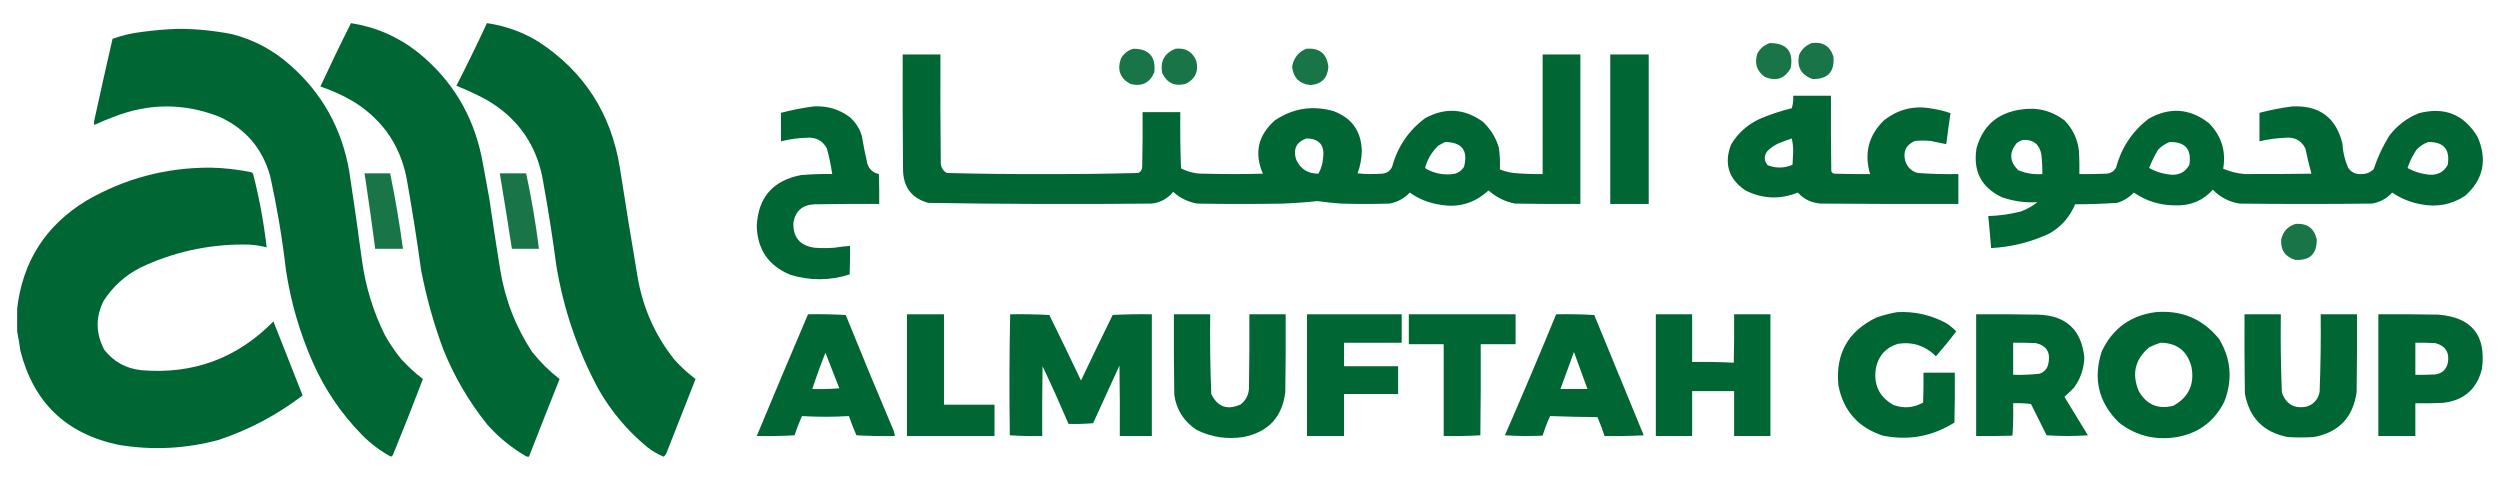 <?xml version="1.0" encoding="UTF-8"?>
<svg xmlns="http://www.w3.org/2000/svg" id="Layer_1" version="1.1" viewBox="0 0 3512 675">
  <defs>
    <style>
      .st0 {
        opacity: 1;
      }

      .st0, .st1, .st2, .st3, .st4, .st5, .st6, .st7, .st8, .st9, .st10, .st11, .st12, .st13, .st14, .st15, .st16, .st17, .st18, .st19 {
        fill: #063;
        fill-rule: evenodd;
        isolation: isolate;
      }

      .st1 {
        opacity: 1;
      }

      .st2 {
        opacity: 1;
      }

      .st3 {
        opacity: 1;
      }

      .st4 {
        opacity: 1;
      }

      .st5 {
        opacity: 1;
      }

      .st6 {
        opacity: 1;
      }

      .st7 {
        opacity: 1;
      }

      .st8 {
        opacity: .9;
      }

      .st9 {
        opacity: 1;
      }

      .st10 {
        opacity: 1;
      }

      .st11 {
        opacity: .9;
      }

      .st12 {
        opacity: 1;
      }

      .st13 {
        opacity: .9;
      }

      .st14 {
        opacity: 1;
      }

      .st15 {
        opacity: 1;
      }

      .st16 {
        opacity: .9;
      }

      .st17 {
        opacity: 1;
      }

      .st18 {
        opacity: .9;
      }

      .st19 {
        opacity: .9;
      }
    </style>
  </defs>
  <path class="st4" d="M493.1,32.5c35,5.5,66.3,19.2,94,41,47.3,38.2,77.1,87.2,89.5,147,3.8,20,7.5,40,11,60,4.7,32.7,9.7,65.4,15,98,6.8,42.1,21.8,80.8,45,116,11.4,14.2,24.2,26.9,38.5,38-14.5,36.3-28.8,72.6-43,109-1.4.2-2.7,0-4-.5-20.6-11.9-38.7-26.7-54.5-44.5-25.9-32.2-46.5-67.5-62-106-13.4-36.1-23.7-73.1-31-111-5.6-40.5-11.9-80.8-19-121-7.7-50.3-32.9-88.8-75.5-115.5-14.9-8.8-30.5-16-47-21.5,13.8-29.8,28.1-59.5,43-89Z"></path>
  <path class="st17" d="M684.1,32.5c26.2,3.8,50.5,12.6,73,26.5,63.3,41.6,101.1,100.1,113.5,175.5,8,51.4,16.3,102.7,25,154,7.4,43.8,24.7,82.8,52,117,9.1,10,19,19,29.5,27-13.6,34.3-27.1,68.6-40.5,103-.8,2.6-2.3,4.6-4.5,6-8.3-3.5-16-8-23-13.5-27.9-23.1-50.7-50.2-68.5-81.5-29.1-54.1-48.8-111.8-59-173-5.1-38.5-11.1-76.8-18-115-7.9-52.6-34.8-92.1-80.5-118.5-13.6-7.3-27.6-13.8-42-19.5,14.9-29.1,29.2-58.4,43-88Z"></path>
  <path class="st17" d="M250.1,40.5c25.6,0,50.9,2.6,76,7.5,30.6,7.9,57.6,22.3,81,43,45.3,39.7,73.1,89.5,83.5,149.5,6.4,41.9,12.4,83.9,18,126,5.1,36.5,15.7,71.2,32,104,6.7,12,14.3,23.3,23,34,9.5,10.3,19.6,19.6,30.5,28-13.4,35.2-27.2,70.2-41.5,105-.5,2-1.6,3.3-3.5,4-14.7-8-28.1-18-40-30-29.4-29.8-52.5-63.8-69.5-102-18.5-41.8-31.2-85.5-38-131-5.1-44.1-12.5-87.7-22-131-10.9-39-34.7-66.8-71.5-83.5-49.3-19.3-98.6-19.3-148,0-9.4,3.4-18.5,7.3-27.5,11.5-.7-2.3-.7-4.7,0-7,8.3-38.1,16.8-76.1,25.5-114,12.9-4.6,26.2-7.8,40-9.5,17.4-2.4,34.7-3.9,52-4.5Z"></path>
  <path class="st13" d="M2486.1,60.5c23.9,0,33.7,11.7,29.5,35-8.3,15.1-20.5,19.3-36.5,12.5-11.2-8.1-14.7-19-10.5-32.5,3.9-7.4,9.8-12.4,17.5-15Z"></path>
  <path class="st18" d="M2545.1,60.5c15.6-2.1,25.8,4.2,30.5,19,1.9,21.5-8,32-29.5,31.5-16.3-6.1-22.4-17.6-18.5-34.5,3.8-7.7,9.7-13,17.5-16Z"></path>
  <path class="st8" d="M1592.1,68.5c21.9,0,31.8,11.1,29.5,33-6.4,15-17.6,20.5-33.5,16.5-14.5-7.8-19-19.7-13.5-35.5,3.9-7.2,9.8-11.9,17.5-14Z"></path>
  <path class="st11" d="M1651.1,68.5c14.2-1.7,24,4,29.5,17,3.5,15.1-1.7,26-15.5,32.5-15.1,3.6-25.9-1.6-32.5-15.5-2.9-16.5,3.2-27.8,18.5-34Z"></path>
  <path class="st8" d="M1835.1,68.5c18.7-1.5,29,7,31,25.5-1.1,15.6-9.4,24.1-25,25.5-15.4-1.5-24-10-26-25.5,2.1-12.4,8.7-20.9,20-25.5Z"></path>
  <path class="st7" d="M1268.1,76.5h53c-.2,51,0,102,.5,153,.5,6.1,3.3,10.6,8.5,13.5,45,1.2,90,1.7,135,1.5,44.7.2,89.4-.3,134-1.5,3.8-2,5.6-5.2,5.5-9.5.5-25.3.7-50.7.5-76h53c-.3,26.3,0,52.7,1,79,10.3,5.3,21.3,7.8,33,7.5,27.3.7,54.7.7,82,0-12.5-29.1-6.8-54.1,17-75,25.2-16.9,52.5-21.2,82-13,25.9,9.6,39.2,28.2,40,56-.2,10.8-2.2,21.3-6,31.5,11.3,1.2,22.7,1.3,34,.5,6.7-.3,11.5-3.5,14.5-9.5,7.7-28.3,23.2-51.2,46.5-68.5,28.1-15.3,55.1-13.6,81,5,10.8,10.2,18.3,22.3,22.5,36.5,1.4,10.2,1.9,20.4,1.5,30.5,6.1,2.4,12.4,4.1,19,5,13.6,1.2,27.3,1.7,41,1.5V76.5h53v210c-30.7.2-61.3,0-92-.5-14-2.8-26.3-9-37-18.5-20.4,18.7-44.1,25.2-71,19.5-14.5-2.4-27.7-7.9-39.5-16.5-7.9,8.2-17.4,13.4-28.5,15.5-22.7.7-45.3.7-68,0-11.2-.8-22.4-2-33.5-3.5-15.8,1.7-31.6,2.8-47.5,3.5-40.3.7-80.7.7-121,0-13-2.2-24.3-7.7-34-16.5-7.7,9.4-17.7,14.9-30,16.5-104.7,1-209.4.7-314-1-22.9-6.3-34.8-21.5-35.5-45.5-.5-54.3-.7-108.7-.5-163ZM1835.1,194.5c18.4.2,26.2,9.6,23.5,28-.6,7.7-2.7,14.8-6.5,21.5-15.1,0-25.6-6.8-31.5-20.5-4.1-14.4.7-24,14.5-29ZM2030.1,199.5c23.8.3,32.6,11.9,26.5,35-3,4.7-7.1,7.9-12.5,9.5-14.5,2.6-28.1.2-41-7-.5-.6-.9-1.2-1-2,3.4-11.6,9.4-21.6,18-30,3.3-2.1,6.6-4,10-5.5Z"></path>
  <path class="st3" d="M2262.1,76.5h54v210h-54V76.5Z"></path>
  <path class="st9" d="M2519.1,134.5h53c-.2,35.3,0,70.7.5,106,1,2.4,2.8,3.6,5.5,3.5,16.3.5,32.7.7,49,.5-8.5-29-2.2-54,19-75,20.6-16.5,43.9-22,70-16.5,8.2,1.2,16.2,3.2,24,6-2.2,14.4-4.2,28.9-6,43.5-7.3-1.5-14.6-3-22-4.5-7.3-.7-14.7-.7-22,0-12.6,5.4-17.1,14.9-13.5,28.5,2.9,8.6,8.8,14.1,17.5,16.5,19,1.4,38,1.9,57,1.5v42c-64.3.2-128.7,0-193-.5-13-.8-23.8-5.9-32.5-15.5-25.3,10.2-50.2,9-74.5-3.5-22.8-16-29.3-37.2-19.5-63.5,9.6-16.3,23.1-28.5,40.5-36.5,14.6-6.2,29.6-11.2,45-15,1.8-5.7,2.4-11.5,2-17.5ZM2517.1,194.5c1.3,5.8,2,12,2,18.5-.3,6.2-.7,12.3-1,18.5-11.7,5-23.4,5.1-35,.5-5.1-6.3-5.3-12.8-.5-19.5,4.3-4.3,9.1-7.8,14.5-10.5,6.7-2.8,13.3-5.3,20-7.5Z"></path>
  <path class="st15" d="M1143.1,149.5c18.5-1.1,35.2,3.8,50,14.5,8.4,7.1,14.2,16,17.5,26.5,2.3,13.4,4.9,26.7,8,40,2.8,7.7,8.1,12.3,16,14,.5,14,.7,28,.5,42-30.3-.2-60.7,0-91,.5-16.7.7-26.5,9.2-29.5,25.5-.9,20.6,8.9,32.5,29.5,35.5,9.3.7,18.7.7,28,0,7.3-1.2,14.6-2,22-2.5.2,13.3,0,26.7-.5,40-27.8,8.9-55.6,9-83.5.5-30.6-12.7-46.3-35.7-47-69,2.1-39.8,22.8-63.5,62-71,14.6-1.3,29.3-1.8,44-1.5-1.8-12.1-4.3-24.1-7.5-36-6-11-15.4-16-28-15-12.4.3-24.5,2-36.5,5v-40c15.3-4,30.6-7,46-9Z"></path>
  <path class="st1" d="M3220.1,149.5c38-1.8,61.5,15.5,70.5,52,.6,11.8,3.3,23.2,8,34,4.4,6.7,10.8,9.7,19,9,6.7,0,12.4-2.3,17-7,5.5-16.6,12.8-32.3,22-47,11-14.3,24.8-24.8,41.5-31.5,36.1-9.3,63.6,1.8,82.5,33.5,13.9,32,8.1,59.5-17.5,82.5-18.9,12.4-39.6,16.4-62,12-14.8-2.6-28.3-8.1-40.5-16.5-7.7,8.4-17.2,13.6-28.5,15.5-62,.7-124,.7-186,0-14.7-2.4-27.2-8.9-37.5-19.5-13.9,15.4-31.4,22.7-52.5,22-21.4,0-40.9-5.9-58.5-18-6.5,6.9-14.4,11.7-23.5,14.5-19.6,1.3-39.3,1.9-59,2-7.3,17.7-19.3,31.3-36,41-25.9,12.1-53.3,19-82,20.5-1.1-15-2.5-30-4-45,15.6-.4,30.9-2.6,46-6.5,8.4-3.1,16.1-7.4,23-13-17.2,1-33.8-1.3-50-7-28.8-13.8-40.6-36.6-35.5-68.5,8.6-31.4,29.1-49.6,61.5-54.5,22.9-3.8,43.6,1.2,62,15,11.8,12,18.6,26.5,20.5,43.5.5,10.7.7,21.3.5,32,12.7.2,25.3,0,38-.5,6.1-.5,10.6-3.3,13.5-8.5,7.6-28,22.7-50.8,45.5-68.5,29.7-16.9,58.1-14.9,85,6,17.6,17.9,24.3,39.2,20,64,9.8,4.2,19.9,6.7,30.5,7.5,31,.1,62.1,0,93.5-.5-3.2-11.7-6-23.6-8.5-35.5-5.7-11.1-14.9-16.1-27.5-15-12.5.5-24.8,2.1-37,5v-40c15.3-4,30.6-7,46-9ZM2842.1,196.5c14.3-.6,22.8,6.1,25.5,20,1.1,9.3,1.6,18.6,1.5,28-11.8.9-23.2-.9-34-5.5-12.2-12.1-12.9-24.8-2-38,2.8-2.1,5.8-3.6,9-4.5ZM3048.1,199.5c21.8-.3,31,10.3,27.5,32-5.2,9.7-13.3,14.3-24.5,14-11.4-.9-22.1-4-32-9.5,3.4-8.9,7.6-17.4,12.5-25.5,4.7-5.1,10.2-8.7,16.5-11ZM3411.1,199.5c21.8-.3,31,10.3,27.5,32-5.2,9.7-13.3,14.3-24.5,14-11.4-.9-22.1-4-32-9.5,3-9.1,7.2-17.6,12.5-25.5,4.7-5.1,10.2-8.7,16.5-11Z"></path>
  <path class="st17" d="M24.1,465.5v-32c7.7-66.2,40-116.7,97-151.5,54-31.3,112.3-46.8,175-46.5,19.2.4,38.2,2.6,57,6.5,1.2.5,2,1.3,2.5,2.5,8.7,33.9,15,68.3,19,103-10.4-2.8-21.1-4.1-32-4-51.1-.1-99.6,10.7-145.5,32.5-21.4,11-38.5,26.5-51.5,46.5-11.6,23.2-11.2,46.2,1,69,13.1,16.6,30.2,26.1,51.5,28.5,73,6.3,135-16.6,186-68.5,13.7,34.6,27.3,69.3,41,104-35.7,27.3-75,48.2-118,62.5-46.2,12.4-92.8,14.8-140,7-74-15.3-120.1-59.5-138.5-132.5-1.3-9.2-2.8-18.2-4.5-27Z"></path>
  <path class="st16" d="M512.1,243.5h36c7.2,35.1,13.2,70.4,18,106h-39c-4.6-35.4-9.6-70.7-15-106Z"></path>
  <path class="st16" d="M702.1,243.5h37c7.6,35,13.6,70.4,18,106h-38c-5.4-35.4-11.1-70.7-17-106Z"></path>
  <path class="st19" d="M3225.1,314.5c16.2-1,26.1,6.3,29.5,22,.1,20.5-10,30-30.5,28.5-14-4.3-20.5-13.8-19.5-28.5,2.6-11.4,9.4-18.8,20.5-22Z"></path>
  <path class="st10" d="M2665.1,438.5c24.5-1.3,47.5,3.9,69,15.5,5.1,3.3,9.8,7.2,14,11.5-9,12-18.5,23.6-28.5,35-14.9-14.8-32.7-20.7-53.5-17.5-16.4,5-26.5,15.9-30.5,32.5-4.4,23.8,3.7,41.7,24.5,53.5,14.3,5.1,28.2,4,41.5-3.5.5-14,.7-28,.5-42h44c.2,23.3,0,46.7-.5,70-30.9,19.6-64.4,25.7-100.5,18.5-34.6-11.3-55.5-34.8-62.5-70.5-4.4-44.5,13.5-76.3,53.5-95.5,9.6-3.3,19.3-5.8,29-7.5Z"></path>
  <path class="st1" d="M3028.1,438.5c36.8-3.1,66.6,9.5,89.5,38,16.7,28,19,57.4,7,88-13.9,27.5-36,44-66.5,49.5-30.1,4.9-57.1-1.7-81-20-29-28.2-37.2-61.7-24.5-100.5,15.2-32,40.3-50.3,75.5-55ZM3035.1,481.5c23.2.2,37.7,11.5,43.5,34,4.5,24.5-4,42.6-25.5,54.5-21.4,5.4-37.6-1.4-48.5-20.5-10.2-24.2-5.4-44.7,14.5-61.5,5.2-2.7,10.6-4.9,16-6.5Z"></path>
  <path class="st6" d="M1135.1,441.5c17.7-.3,35.3,0,53,1,22,54.5,44.5,108.8,67.5,163,.7,2.3,1.2,4.6,1.5,7-18,.3-36,0-54-1-3.9-8.9-7.4-17.9-10.5-27-22,1.3-44,1.3-66,0-3.9,8.8-7.4,17.8-10.5,27-17.7,1-35.3,1.3-53,1,23.7-57.1,47.7-114.1,72-171ZM1141.1,546.5c5.6-17.2,11.8-34.2,18.5-51,6.5,16.6,13,33.3,19.5,50-12.7,1-25.3,1.3-38,1Z"></path>
  <path class="st0" d="M1274.1,441.5h52v127h71v44h-123v-171Z"></path>
  <path class="st6" d="M1419.1,441.5c18.3-.3,36.7,0,55,1,15,30.5,29.8,61.2,44.5,92,14.6-30.8,29.5-61.5,44.5-92,18.3-1,36.7-1.3,55-1v171h-45c.2-33,0-66-.5-99-12.3,27-24.6,54-37,81-11.4,1-22.9,1.3-34.5,1-11.7-27.3-23.8-54.3-36.5-81-.5,32.7-.7,65.3-.5,98-15.2.3-30.4,0-45.5-1-.8-56.7-.7-113.4.5-170Z"></path>
  <path class="st2" d="M1649.1,441.5h51c-.5,37.4,0,74.7,1.5,112,8.9,18.3,22.8,23.1,41.5,14.5,8-6.5,11.8-15,11.5-25.5.5-33.7.7-67.3.5-101h51c.2,36.3,0,72.7-.5,109-4.2,35.6-24.1,56.8-59.5,63.5-22.8,3.4-44.5.1-65-10-18-11.8-28.5-28.3-31.5-49.5-.5-37.7-.7-75.3-.5-113Z"></path>
  <path class="st14" d="M1836.1,441.5h133v40h-81v33h76v39h-76v59h-52v-171Z"></path>
  <path class="st5" d="M1979.1,441.5h150v42h-49c.2,42.7,0,85.3-.5,128-17.1,1-34.3,1.3-51.5,1v-129h-49v-42Z"></path>
  <path class="st6" d="M2186.1,441.5c17.9-.3,35.7,0,53.5,1,23.2,56.4,46.4,112.7,69.5,169-18.3,1-36.6,1.3-55,1-2.9-9-6.2-17.8-10-26.5-22.2-.2-44.4-.7-66.5-1.5-4.2,8.9-7.7,18.1-10.5,27.5-17.7.8-35.3.7-53-.5,24.6-56.4,48.6-113.1,72-170ZM2211.1,494.5c6.3,17.3,12.7,34.6,19,52h-38c6.3-17.3,12.6-34.6,19-52Z"></path>
  <path class="st9" d="M2326.1,441.5h51v67c19.6-.3,39.1,0,58.5,1,.5-22.7.7-45.3.5-68h51v171h-51v-63h-59v63h-51v-171Z"></path>
  <path class="st12" d="M2776.1,441.5c28.7-.2,57.3,0,86,.5,39.8.8,61.8,20.8,66,60-.5,15.7-5.3,29.9-14.5,42.5-4.5,4.6-9,9-13.5,13,11,18.1,22,36.1,33,54-19.3,1.3-38.7,1.3-58,0-7.3-14.7-14.7-29.3-22-44-8.3-1-16.6-1.3-25-1,.3,15.2,0,30.4-1,45.5-17,.5-34,.7-51,.5v-171ZM2828.1,481.5c10.7-.2,21.3,0,32,.5,15,3.6,20.8,13.1,17.5,28.5-1.3,7.3-5.5,12.1-12.5,14.5-12.3,1.4-24.6,1.9-37,1.5v-45Z"></path>
  <path class="st9" d="M3153.1,441.5h51c-.5,36.7,0,73.4,1.5,110,6.1,16.8,18,23.3,35.5,19.5,9.7-3.5,15.5-10.3,17.5-20.5,1.4-36.3,1.9-72.6,1.5-109h51c.2,36.3,0,72.7-.5,109-4.8,35.8-25,57-60.5,63.5-12,.7-24,.7-36,0-34.4-6.6-54.5-27.1-60.5-61.5-.5-37-.7-74-.5-111Z"></path>
  <path class="st12" d="M3341.1,441.5c28-.2,56,0,84,.5,47.4,3.7,67.9,29.2,61.5,76.5-7.3,28.6-25.8,44.4-55.5,47.5-12.7.5-25.3.7-38,.5v46h-52v-171ZM3393.1,481.5c9.3-.2,18.7,0,28,.5,14.5,3.9,20.4,13.4,17.5,28.5-2.4,9-8.2,14.2-17.5,15.5-9.3.5-18.7.7-28,.5v-45Z"></path>
</svg>
